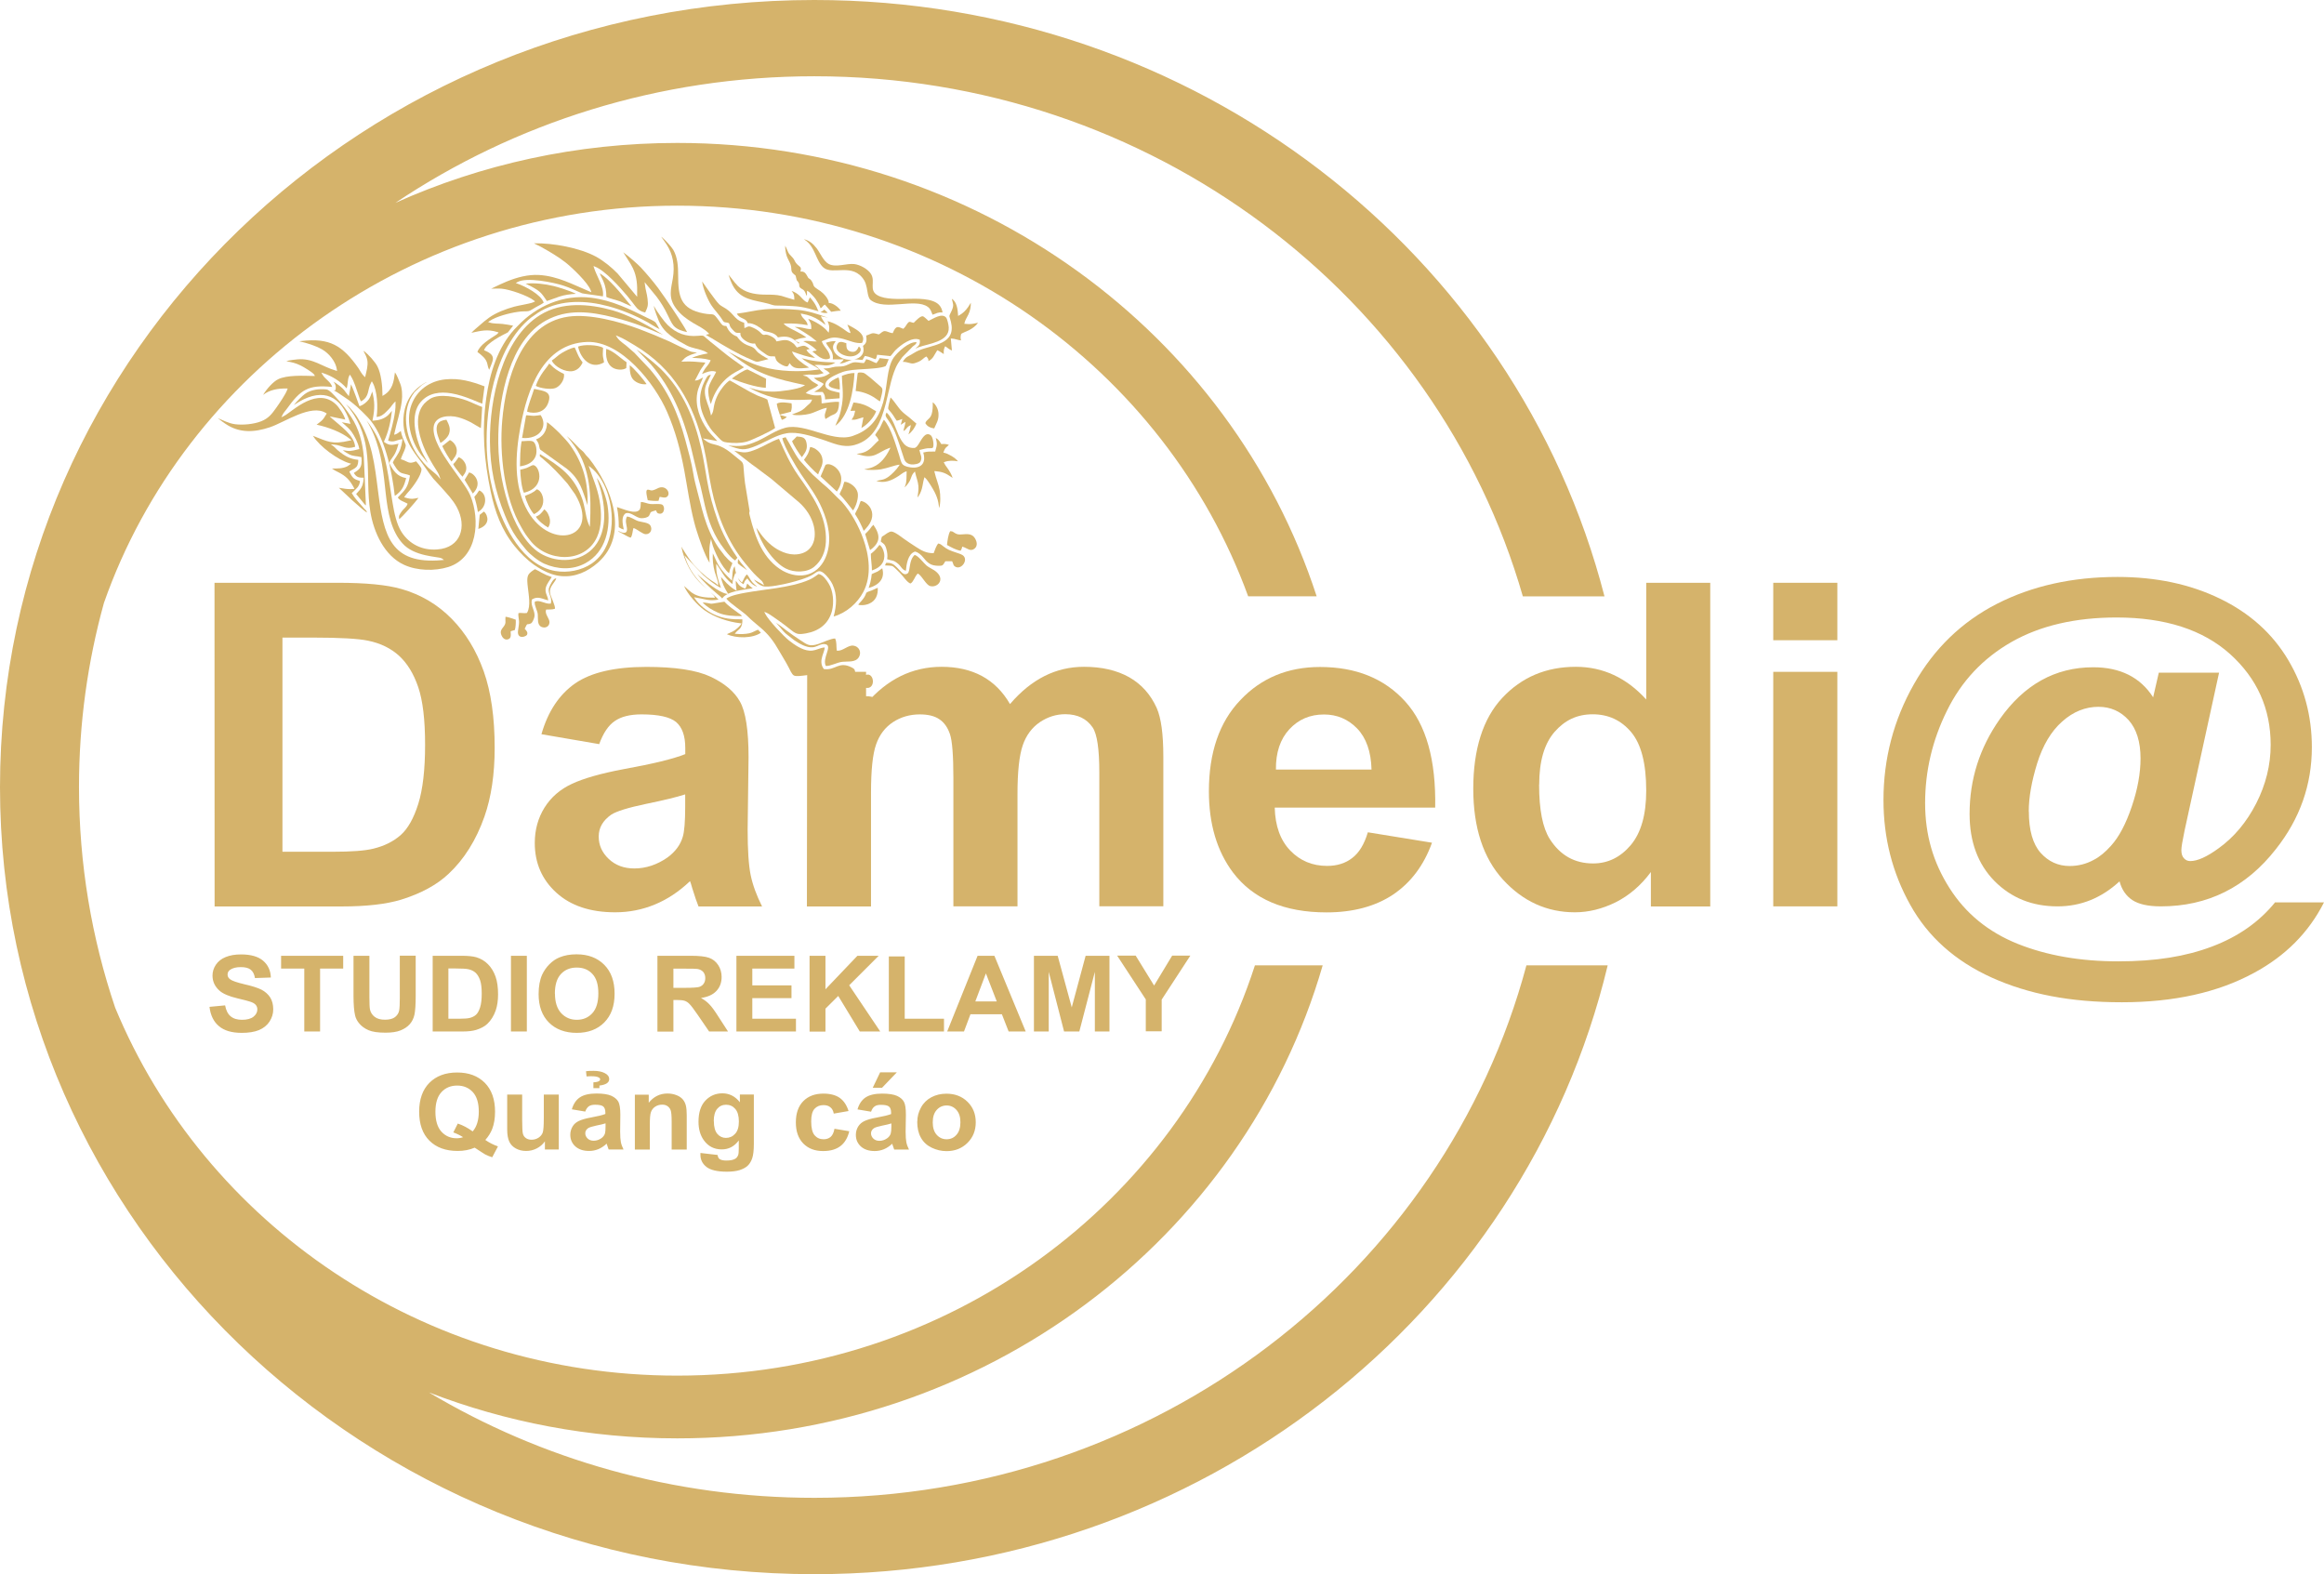 <?xml version="1.0" encoding="UTF-8"?>
<svg xmlns="http://www.w3.org/2000/svg" id="Layer_2" viewBox="0 0 254.49 172.36">
  <g id="Layer_1-2">
    <path d="m91.96,42.65c-.36-.05-1.24-.2-1.21-.53.03-.31.73-.68,1.08-.8.13.38.14.92.13,1.33" style="fill:#d5b36b; fill-rule:evenodd;"></path>
    <path d="m52.38,57.91l.15-1.54.46-.36c.26.21.41.59.38.93-.06.52-.52.82-.98.97" style="fill:#d5b36b; fill-rule:evenodd;"></path>
    <path d="m70.8,42.06c-.5.08-1.11-.13-1.45-.49-.37-.4-.39-1.04-.39-1.58.45.31,1.54,1.59,1.84,2.06" style="fill:#d5b36b; fill-rule:evenodd;"></path>
    <path d="m60.02,57.76c-.41-.22-1.11-.77-1.34-1.19.24-.09.45-.23.62-.43.11-.11.2-.25.3-.37.34.22.57.74.62,1.12.04.31-.02.62-.2.87" style="fill:#d5b36b; fill-rule:evenodd;"></path>
    <path d="m50.65,52.2l-.24-.27c-.09-.13-.19-.25-.29-.38-.15-.2-.39-.49-.49-.73.27-.25.38-.48.59-.76.37.11.69.51.79.86.16.55-.07.88-.37,1.28" style="fill:#d5b36b; fill-rule:evenodd;"></path>
    <path d="m51.94,54.41c.08-.12.19-.22.28-.34.1-.14.15-.26.26-.37.14.05.26.14.36.25.27.3.34.75.25,1.14-.1.43-.38.77-.76.97-.08-.58-.21-1.09-.39-1.66" style="fill:#d5b36b; fill-rule:evenodd;"></path>
    <path d="m95.46,62.86c.2-.11.43-.18.63-.28.2-.11.35-.24.52-.36.34,1.18-.42,1.86-1.49,2.16.05-.21.15-.42.19-.62.07-.3.12-.59.15-.89" style="fill:#d5b36b; fill-rule:evenodd;"></path>
    <path d="m51.77,54.03l-.89-1.49.49-.81c.38.07.72.45.85.8.22.58-.04,1.11-.45,1.51" style="fill:#d5b36b; fill-rule:evenodd;"></path>
    <path d="m85.39,45.4c-.15-.41-.29-.88-.33-1.2.44-.25,1.12-.1,1.62-.04.04.38.04.55-.07.92" style="fill:#d5b36b; fill-rule:evenodd;"></path>
    <path d="m85.61,45.97c-.07-.15-.14-.33-.21-.53l.76.2c-.14.16-.34.28-.55.33" style="fill:#d5b36b; fill-rule:evenodd;"></path>
    <path d="m96.12,64.36c.04.75-.2,1.41-.93,1.73-.25.11-.53.17-.8.17-.08,0-.32,0-.41-.06.05-.09.31-.35.37-.42.16-.18.31-.39.41-.61.03-.07.07-.2.11-.26.06-.1.46-.22.56-.25.22-.08.46-.23.69-.3" style="fill:#d5b36b; fill-rule:evenodd;"></path>
    <path d="m102.15,44.05c.37.28.6.79.62,1.24.04.71-.23,1.05-.47,1.62-.4-.06-.76-.2-.97-.58.07-.2.16-.29.32-.43.19-.17.29-.31.37-.55.12-.38.13-.88.12-1.3" style="fill:#d5b36b; fill-rule:evenodd;"></path>
    <path d="m49.45,50.54c-.27-.29-.87-1.35-1.02-1.7l.84-.66c.41.21.73.64.75,1.1.03.59-.3.84-.57,1.25" style="fill:#d5b36b; fill-rule:evenodd;"></path>
    <path d="m86.73,48.31c.18-.18.35-.33.52-.52.66.05.99.1,1.09.84.09.66-.22.96-.53,1.43-.28-.33-.97-1.42-1.07-1.75" style="fill:#d5b36b; fill-rule:evenodd;"></path>
    <path d="m92.68,37.59v.18c0,.34.09.62.47.72.4.1.61-.02.8-.36.03-.05.05-.1.07-.16.02,0,.03,0,.05-.02.09.07.17.16.18.28.04.3-.29.56-.54.67-.47.21-1.01.13-1.47-.09-.36-.18-.75-.53-.61-.97.18-.58.6-.41,1.05-.26" style="fill:#d5b36b; fill-rule:evenodd;"></path>
    <path d="m95.27,60.22l-.53-1.75c.09-.1.19-.2.3-.3.16-.15.28-.32.4-.5l.2-.21c.78,1.13.8,1.93-.36,2.77" style="fill:#d5b36b; fill-rule:evenodd;"></path>
    <path d="m48.23,48.5c-.11-.35-.27-.67-.36-1.05-.2-.89.08-1.41,1.02-1.49.26.52.49.94.28,1.55-.12.35-.59.81-.95.99" style="fill:#d5b36b; fill-rule:evenodd;"></path>
    <path d="m56.48,67.85c.01.39,0,.75-.1,1.13l-.3.09s-.06.01-.1.03l-.06.03v.06c.02.36.08.76-.37.83-.32.05-.55-.23-.65-.49-.27-.7.43-.82.45-1.41,0-.06-.02-.54,0-.57.07-.07.88.21,1.12.3" style="fill:#d5b36b; fill-rule:evenodd;"></path>
    <path d="m72.11,54.84c-.42.02-.76,0-1.18-.07-.06-.3-.29-1.12-.02-1.15.3-.03.3.19.77,0,.21-.07.38-.2.6-.25.8-.16,1.22.78.7,1.06-.19.1-.46.02-.67-.02h-.08" style="fill:#d5b36b; fill-rule:evenodd;"></path>
    <path d="m95.48,62.45c0-.62-.12-1.2-.12-1.81.18-.14.36-.29.52-.46.16-.16.28-.35.43-.52.36.21.55.89.53,1.26-.02.83-.63,1.3-1.36,1.54" style="fill:#d5b36b; fill-rule:evenodd;"></path>
    <path d="m66.39,38.2c.36.1.75.35,1.04.56.39.28.79.65,1.18.9l-.03.64c-.37.25-1.01.2-1.39.01-.78-.4-.88-1.34-.8-2.12" style="fill:#d5b36b; fill-rule:evenodd;"></path>
    <path d="m58.47,56.29c-.39-.4-.85-1.42-.99-1.98.21-.12.46-.19.68-.3.27-.14.42-.24.63-.44.46.14.68.75.7,1.18.02.71-.38,1.25-1.01,1.54" style="fill:#d5b36b; fill-rule:evenodd;"></path>
    <path d="m89.58,51.94c-.37-.28-1.33-1.28-1.54-1.59.43-.62.48-.65.68-1.41.56.08,1.12.55,1.29,1.09.24.81-.2,1.25-.42,1.91" style="fill:#d5b36b; fill-rule:evenodd;"></path>
    <path d="m69.15,33.54c-.4-.14-.84-.38-1.21-.53-.24-.09-.51-.16-.76-.23-.22-.07-.57-.16-.78-.27,0-.62-.09-1.18-.34-1.75-.11-.26-.29-.55-.38-.84,1.12.69,2.39,2.3,3.18,3.27.09.12.2.23.29.35" style="fill:#d5b36b; fill-rule:evenodd;"></path>
    <path d="m94.58,58.13c-.11-.31-.27-.62-.41-.91-.12-.25-.26-.49-.41-.73-.03-.04-.12-.17-.12-.23s.31-.61.34-.68c.1-.22.17-.53.28-.73.48.06.93.48,1.12.9.34.74.01,1.49-.5,2.05-.11.12-.18.23-.31.32" style="fill:#d5b36b; fill-rule:evenodd;"></path>
    <path d="m93.42,55.9c-.48-.6-.94-1.23-1.48-1.79.06-.21.19-.42.28-.62.11-.23.14-.52.25-.75.62.05,1.32.61,1.45,1.21.12.54-.16,1.46-.51,1.94" style="fill:#d5b36b; fill-rule:evenodd;"></path>
    <path d="m69.07,58.87c-.32-.07-.82-.42-1.12-.56-.03-.02-.21-.09-.22-.1,0,0,0-.03,0-.07.08.04.16.08.24.11.43.18.76.12.68-.44-.07-.5-.21-.77,0-1.25.38,0,.88.39,1.25.5.39.12,1.14.14,1.33.5.23.43,0,.94-.52.93-.32,0-.89-.5-1.24-.64l-.1-.03-.03.09c-.08.29-.09.72-.27.95" style="fill:#d5b36b; fill-rule:evenodd;"></path>
    <path d="m57.12,48.31c.37,0,1.09-.13,1.31.07.31.27.37,1,.28,1.38-.2.85-.98,1.19-1.77,1.3.02-.91.01-1.85.18-2.74" style="fill:#d5b36b; fill-rule:evenodd;"></path>
    <path d="m91.65,53.83l-1.79-1.66c.07-.2.18-.42.26-.61.08-.19.19-.48.27-.64.15-.14.42-.1.59-.04.3.1.57.31.77.55.61.76.41,1.66-.11,2.39" style="fill:#d5b36b; fill-rule:evenodd;"></path>
    <path d="m95.94,45.03c-.21.64-.98,1.5-1.61,1.83l.22-1.17-.14.04c-.55.14-.62.26-1.16.23.04-.06.07-.12.12-.19.15-.22.2-.43.25-.69l.02-.11-.51.02.33-.92c.44.03.96.16,1.36.33.41.17.75.44,1.13.63" style="fill:#d5b36b; fill-rule:evenodd;"></path>
    <path d="m83.89,41.47l-.03.99c-1.02-.04-2.74-.59-3.72-1.01.38-.31,1.43-1,1.72-1" style="fill:#d5b36b; fill-rule:evenodd;"></path>
    <path d="m99.48,47.56c.09-.27.18-.54.23-.84l.03-.18-.16.09c-.33.18-.34.44-.65.56.04-.26.15-.54.19-.8l.03-.2-.17.1c-.1.06-.22.16-.34.22l.17-.64-.16.06c-.17.06-.29.12-.46.13-.14-.17-.25-.39-.37-.57-.12-.18-.25-.34-.39-.5-.05-.06-.14-.15-.16-.21-.06-.13.16-.91.25-1.26.46.45.79,1.08,1.25,1.53.25.25.54.45.81.67l.77.66c-.17.45-.48.9-.88,1.19" style="fill:#d5b36b; fill-rule:evenodd;"></path>
    <path d="m57.73,45.08c-.02-.38.6-1.95.76-2.5.99.23,2.06.22,1.52,1.59-.38.97-1.38,1.19-2.29.91" style="fill:#d5b36b; fill-rule:evenodd;"></path>
    <path d="m57.17,47.95l.44-2.47s.04-.01.1-.01l.67.06c.29.01.54-.06.82-.08.28.42.41.94.21,1.44-.34.88-1.38,1.16-2.24,1.06" style="fill:#d5b36b; fill-rule:evenodd;"></path>
    <path d="m60.92,63.35c-.25.56-.82.92-.68,1.63.07.34.59,1.36.53,1.67-.27.11-.61.07-.89.09h-.07s-.02.06-.02.06c-.15.45.41.93.38,1.36-.03.47-.49.67-.9.47-.47-.24-.34-.91-.38-1.37-.04-.42-.4-.99-.33-1.37.47-.28,1.16.28,1.7.2h.06s.01-.07.01-.07c.16-.73-.45-1.11-.17-1.75.06-.16.46-1.05.74-.92" style="fill:#d5b36b; fill-rule:evenodd;"></path>
    <path d="m57.37,53.95c-.26-.53-.39-1.9-.4-2.52.24-.06.49-.11.72-.2.15-.05.55-.29.66-.3.69-.08,1.54,2.44-.98,3.02" style="fill:#d5b36b; fill-rule:evenodd;"></path>
    <path d="m66.14,39.68c-1.42.83-2.55-.39-2.84-1.73.61-.26,2.19-.2,2.74.13,0,.3-.05.59-.02.89.02.23.11.48.12.71" style="fill:#d5b36b; fill-rule:evenodd;"></path>
    <path d="m92.97,75.53c.61-.04,1.04.04,1.62.13l.03.57h.09c1.11-.05,1.63.4.8,1.31h-1.32c-.93-.79-.8-.22-1.57-.48-.14-.16.09-.75.15-.92.07-.2.15-.41.19-.62" style="fill:#d5b36b; fill-rule:evenodd;"></path>
    <path d="m59.89,32.96c-.62-.91-.72-1.07-1.78-1.63-.11-.06-.37-.17-.55-.28,1.03-.09,2.06.03,3.07.27.43.1,1.84.53,2.43.85-.62.04-1.23.11-1.82.31-.46.15-.9.34-1.36.48" style="fill:#d5b36b; fill-rule:evenodd;"></path>
    <path d="m105.18,60.3c-.54-.1-1-.37-1.48-.63.05-.44.13-1.14.35-1.51.14,0,.25.02.37.11.34.24.51.28.94.24.49-.04,1.03-.1,1.35.35.25.35.4.88.02,1.2-.47.38-.8-.04-1.27-.18l-.09-.03-.02.09c-.04.18-.09.23-.16.36" style="fill:#d5b36b; fill-rule:evenodd;"></path>
    <path d="m93.57,40.86c-.11,1.83-.52,4.59-2.09,5.76.02-.06.05-.12.07-.19.11-.27.23-.52.33-.78.15-.43.25-.88.32-1.33.1-.62.11-1.17.07-1.8-.03-.46-.07-.91-.08-1.37.43-.16.91-.32,1.38-.3" style="fill:#d5b36b; fill-rule:evenodd;"></path>
    <path d="m96.37,43.95l-.2-.12c-.1-.07-.2-.15-.31-.22-.63-.44-1.39-.72-2.16-.8.03-.31.07-.62.1-.93.03-.23.05-.45.08-.68.01-.09.02-.26.05-.34.06-.14.6-.07.72,0,.22.14.43.33.64.48l1.21,1.05s.07.08.09.12c.08.17.02.44-.02.62-.07.27-.14.53-.2.8" style="fill:#d5b36b; fill-rule:evenodd;"></path>
    <path d="m61.76,40.95c.09.62-.41,1.35-.97,1.55-.5.17-1.63.02-2.12-.25.2-.56.47-1.06.81-1.54.2-.28.48-.6.66-.9.14.09.31.29.45.41.34.3.77.53,1.17.73" style="fill:#d5b36b; fill-rule:evenodd;"></path>
    <path d="m62.93,38.04c.22.44.35.88.63,1.31.07.11.17.22.24.34-.22.48-.57.86-1.12.95-.77.12-1.91-.45-2.26-1.16.38-.25.69-.59,1.1-.83.38-.23.96-.53,1.42-.61" style="fill:#d5b36b; fill-rule:evenodd;"></path>
    <path d="m68.31,57.98c-.2-.05-.37-.13-.55-.25,0-.78-.05-1.45-.2-2.21.66.19,2.01.85,2.47.3.16-.22.11-.59.15-.86.34,0,.7.19,1.06.23.31.03,1.04-.07,1.28.07.34.21.25,1.08-.33.98-.21-.03-.24-.1-.32-.28l-.03-.08-.08.02c-.11.04-.44.11-.51.2-.03.04-.04.09-.06.13-.03.08-.07.16-.11.23-.13.21-.56.28-.79.28-.63.02-1.15-.72-1.76-.54h-.02s-.02.02-.02.02c-.5.38-.29,1.18-.19,1.74" style="fill:#d5b36b; fill-rule:evenodd;"></path>
    <path d="m97.09,45.17c.11.11.22.23.31.36.16.21.28.44.4.67.38.77.73,2.14,1.44,2.62.25.17.54.24.85.23.24,0,.38-.25.5-.42.27-.38.69-1.43,1.32-.98.25.17.38,1.03.27,1.31-.02.04-.03.07-.07.09-.08.04-.4.02-.51.03-.29.03-.55.11-.83.17l-.09.02.02.09c.09.45.33.72.09,1.19-.13.26-.73.33-.99.3-.37-.04-.67-.23-.79-.59-.17-.52-.34-1.04-.51-1.56-.2-.59-.41-1.23-.69-1.79-.17-.35-.36-.65-.58-.96-.09-.12-.24-.33-.25-.47,0-.11.05-.22.11-.31" style="fill:#d5b36b; fill-rule:evenodd;"></path>
    <path d="m79.33,65.88c.38.44,1.15.97,1.48,1.21.1.07.2.14.3.21l.15.16c-.88,0-1.85-.03-2.64-.38-.61-.27-1.23-.63-1.68-1.12.2.02.41.04.61.08.09.01.19.05.28.06.1.01.24-.01.34-.03.35-.06.7-.12,1.04-.17" style="fill:#d5b36b; fill-rule:evenodd;"></path>
    <path d="m79.69,65.04c-.25.12-.44.26-.56.43l-.03.03v.04c-.07-.09-.17-.17-.25-.25-.16-.13-.31-.27-.47-.4-.55-.47-1.49-1.3-2.03-2.05.08.09.17.17.26.25.64.58,2.09,1.75,2.92,1.92" style="fill:#d5b36b; fill-rule:evenodd;"></path>
    <path d="m78.94,63.16l.63.69c.3.28.57.53.93.74l.16.09-.02-.18c-.03-.39-.09-.55-.06-.9.01,0,.02.02.03.03.1.12.18.26.28.38.18.2.4.32.65.42l.07.02.04-.07c.1-.16.1-.34.18-.49.21.23.37.37.6.53-.73.1-1.93.24-2.7.59l-.1-.16c-.35-.56-.58-1.08-.69-1.71" style="fill:#d5b36b; fill-rule:evenodd;"></path>
    <path d="m99.73,63.9c-.37-.07-.91-.92-1.19-1.18-.16-.14-.64-.67-.83-.74-.14-.05-.55-.06-.79-.07.02-.12.06-.18.14-.29.23,0,.44.02.65.11.32.15.7.61.95.87.2.21.43.38.72.19.35-.26.1-1.41.78-2.03.41.1.98.89,1.31,1.17.25.2.57.34.83.51.43.28.88.79.58,1.32-.2.35-.63.51-1.02.41-.44-.12-.86-1.04-1.28-1.33l-.07-.04-.06.05c-.29.3-.41.86-.75,1.04" style="fill:#d5b36b; fill-rule:evenodd;"></path>
    <path d="m92.07,34.02c-.37,0-.67.07-1.05.12l-.69-.79-.07.04c-.21.14-.2.27-.4.36-.14-.36-.3-.64-.52-.97-.12-.17-.23-.3-.38-.45l-.3-.31h0c-.06-.06-.07-.06-.15-.11l-.14-.08v.16c-.01.18.02.28-.04.4-.1-.18-.12-.38-.26-.55-.16-.22-.46-.23-.53-.48-.06-.21.04-.2-.12-.46-.1-.18-.15-.1-.2-.32-.17-.68-.02-.26-.42-.69-.21-.23-.11-.46-.18-.75-.03-.14-.08-.27-.14-.4-.12-.25-.25-.47-.34-.74-.11-.35-.16-.73-.16-1.1.1.17.18.36.24.52.18.44.27.44.55.76.11.13.15.17.23.33.09.2.21.37.38.51.08.07.21.16.27.24.07.1.06.24.03.35l-.03.12h.12c.39,0,.52.31.68.59.04.08.04.08.1.14.04.03.07.06.11.08.13.07.19.18.27.31.12.2.09.23.16.4.07.18.27.3.43.41.23.14.43.28.63.47.24.24.57.62.6.97v.08s.09,0,.09,0c.39.02.97.44,1.21.81" style="fill:#d5b36b; fill-rule:evenodd;"></path>
    <path d="m97.01,40.07c-.43.25-1.96.32-2.48.35-.67.04-1.64.09-2.26.31-.48.17-1.53.62-1.78,1.05-.1.17-.16.37-.07.56.19.44,1.06.53,1.52.66v.61s-1.59.12-1.59.12c0-.31-.03-.51-.24-.78l-.03-.03h-.93c.14-.11.32-.19.44-.27.21-.14.4-.32.55-.53l.06-.08-.08-.06c-.2-.14-.43-.21-.64-.34-.13-.08-.24-.17-.36-.27.61-.04,1.09-.05,1.65-.44l.1-.07-.29-.25h0c-.07-.05-.14-.08-.21-.12-.07-.05-.13-.1-.19-.15.36,0,.59-.01,1-.13.39-.11.81-.04,1.21-.12.36-.08.63-.28.96-.38.45-.12.78.04,1.21.04h.05l.03-.04c.09-.14.16-.24.21-.38.26.05.43.12.67.24.13.07.26.12.4.17l.06.02.04-.06c.13-.19.23-.28.3-.49l1,.12c-.09.22-.25.64-.32.72" style="fill:#d5b36b; fill-rule:evenodd;"></path>
    <path d="m90.44,72.93c-.45-.83.73-2.16,0-2.38-.13-.04-.26-.04-.39-.02-.37.07-.63.3-1.05.34-.7.07-1.49-.41-2.04-.78l-.86-.67c-.24-.2-.52-.54-.73-.79-.1-.12-.25-.28-.38-.44.39.26.77.56,1.13.84.5.38,1.01.73,1.53,1.07.77.51,1.01.72,1.96.41.42-.14,1.4-.61,1.84-.6.19.39.12.82.17,1.25v.07s.08.01.08.01c.57.07,1.16-.62,1.74-.55.63.07.95.74.6,1.28-.38.59-1.17.42-1.78.49-.6.06-1.27.48-1.84.46" style="fill:#d5b36b; fill-rule:evenodd;"></path>
    <path d="m89.64,34.09c-.09-.03-.17-.06-.26-.08-.55-.16-1.13-.32-1.7-.41-.58-.09-1.2-.1-1.78-.13-.33-.02-.67,0-1-.02-.27-.02-.51-.13-.77-.2-1.56-.41-3.03-.39-3.89-2-.16-.3-.34-.77-.46-1.16.05.05.09.1.14.16.41.48.67.95,1.2,1.32.79.57,1.82.69,2.77.69.54,0,1.16,0,1.69.14.43.12.84.28,1.28.39l.12.03v-.12c0-.28-.03-.5-.21-.73-.04-.04-.07-.08-.09-.12.34.12.63.29.9.55.21.2.41.48.66.63.04.02.07.04.11.05l.09.04.04-.09c.06-.15.12-.33.22-.47.07.09.15.18.23.28.21.26.38.53.52.84.06.12.11.3.19.41" style="fill:#d5b36b; fill-rule:evenodd;"></path>
    <path d="m90.27,33.9l.37.34c-.27.08-.54.01-.8-.08.22-.07.28-.14.43-.27" style="fill:#d5b36b; fill-rule:evenodd;"></path>
    <path d="m60.41,63.2c-.21.34-.51.71-.62,1.06-.19.64.2.95.24,1.48-.61-.15-1.14-.51-1.76-.11l-.04.02v.04c-.14.71.43,1.23.28,1.89-.04.17-.2.59-.36.67-.44.23-.36-.16-.67.55l-.02.05.03.04s.02.02.04.03c.04.05.13.17.16.21.07.12.08.25.02.38-.09.11-.25.18-.38.21-.44.09-.65-.17-.61-.6.03-.35.12-.67.12-1.03,0-.26-.12-.71-.07-.95.25-.08.6.04.89-.02h.04s.02-.04.02-.04c.43-.71.16-2,.08-2.79-.04-.37-.13-.99.05-1.33.14-.27.48-.48.73-.64.25.1.49.25.72.38.36.2.71.35,1.11.48" style="fill:#d5b36b; fill-rule:evenodd;"></path>
    <path d="m40.07,55.34s-.1-.08-.14-.12l-.93-1.13c.12-.15.26-.28.38-.43.32-.38.4-.78.44-1.26v-.1s-.1,0-.1,0c-.49.02-.75-.12-.97-.52.18-.12.39-.24.55-.4.33-.34.32-.83.28-1.26v-.06s-.07-.02-.07-.02c-.48-.13-.79-.05-1.28-.3-.17-.09-.48-.27-.69-.45.75.12.79.14,1.72-.1l.09-.02-.02-.09c-.12-.59-.49-1.32-.83-1.8-.12-.17-.28-.33-.43-.48-.17-.16-.36-.32-.54-.48-.03-.02-.07-.06-.11-.09l.96.18-.05-.15c-.95-2.88-2.9-3.83-5.58-2.27-.19.11-.38.25-.57.36.31-.41.93-1.01,1.2-1.21.66-.49,1.56-.58,2.36-.5.34.03.91.71,1.14.96.55.58,1.14,1.39,1.58,2.06.87,1.34,1.23,2.77,1.38,4.35" style="fill:#d5b36b; fill-rule:evenodd;"></path>
    <path d="m107.1,35.34c-.25.36-.62.62-1,.82-.12.06-.8.33-.85.41v.02s-.01.02-.01.02c-.07.3-.06.41,0,.66-.37-.03-.65-.18-1.01-.2h-.11s.12,1.31.12,1.31c-.26-.11-.4-.23-.65-.41l-.08-.06-.05.09c-.12.22-.13.51-.11.77-.22-.12-.4-.29-.64-.39l-.07-.03-.04.06c-.36.55-.38.83-.93,1.13,0-.19-.01-.28-.19-.46l-.05-.05-.06.04c-.12.07-.22.15-.33.25-.26.23-.5.32-.83.43-.18.06-.32.07-.51.02-.34-.08-.52-.16-.84-.15.16-.28.33-.49.66-.65.37-.18.69-.43,1.07-.59,1.58-.67,4.15-.64,3.54-3.16-.19-.78-.27-.44.07-1.17.31-.67.14-.8.03-1.33.55.32.64,1.16.68,1.72v.15s.14-.07.14-.07c.39-.22.69-.51.95-.88.09-.13.2-.33.31-.49.01.45-.07.87-.27,1.29-.12.26-.38.65-.42.93l-.02.09h.1c.61.08.89-.02,1.4-.12" style="fill:#d5b36b; fill-rule:evenodd;"></path>
    <path d="m90.59,35.16c.22.05.43.12.64.21.39.17.75.39,1.1.63.13.09.5.38.63.42l.18.05-.05-.17c-.09-.27-.2-.51-.3-.76.38.17.96.51,1.19.69.45.36.72.78.42,1.32-.67.1-1.41-.27-2.06-.44-1.05-.27-1.32-.17-2.27.22l-.08.04.03.08c.2.57.95,1.1.86,1.78-.37.2-.75.09-1.1-.11-.3-.18-.53-.44-.82-.62.02-.01.06-.03.08-.04.07-.04.16-.04.24-.05l.16-.04-.11-.11s-.04-.04-.06-.05c0-.01-.02-.02-.03-.04l-.27-.22c-.13-.09-.26-.18-.4-.27-.19-.12-.41-.21-.61-.32.43-.08.77,0,1.22.03h.27s-.2-.16-.2-.16c-.37-.32-.78-.58-1.18-.84-.21-.13-.41-.26-.62-.38-.12-.07-.29-.15-.43-.22.28,0,.56.04.83.09.27.06.63.16.9.15h.09s0-.09,0-.09c.02-.53-.15-.69-.34-1.03.72.25,1.68.82,2.11,1.36l.13.16.04-.2c.08-.43,0-.71-.16-1.06" style="fill:#d5b36b; fill-rule:evenodd;"></path>
    <path d="m77.84,64.88c.09.09.19.17.29.25.17.15.39.34.55.52-1.07.19-1.41-.05-2.47-.22l-.21-.04.12.18c.44.67,1.33,1.36,2.06,1.7,1.02.48,2,.56,3.11.54.02.35-.02.7-.24.98-.14.18-.37.31-.49.48l-.1.13h.16c.44.05,1,.03,1.43-.06.37-.08.63-.28.96-.39.11.11.2.22.31.33-.91.64-2.71.63-3.72.16.01,0,.02-.01.03-.02.02,0,.03-.02.05-.02.47-.22.66-.26,1.07-.62.06-.05.12-.1.18-.17l.16-.18h0s.02-.03.04-.05l.07-.12-.14-.02c-1.34-.15-2.83-.66-3.94-1.44-.72-.51-1.82-1.72-2.22-2.65.3.27.59.55.9.77.69.47,1.54.52,2.35.52h.14l-.06-.13c-.03-.08-.2-.25-.4-.43" style="fill:#d5b36b; fill-rule:evenodd;"></path>
    <path d="m80.84,63.31c.09.15.2.28.32.39l.09.07.06-.1c.16-.3.23-.53.46-.77.02.01.04.03.06.04.08.07.15.19.2.28.09.16.18.31.3.46.01.02.03.04.05.07.13.15.28.27.43.39.03.03.07.06.11.09-.44-.11-.74-.42-1.02-.81l-.06-.09-.08.07c-.28.26-.23.37-.35.57-.23-.15-.47-.33-.55-.6,0-.02-.01-.04-.02-.05" style="fill:#d5b36b; fill-rule:evenodd;"></path>
    <path d="m78.05,60.57c.06.12.12.24.17.36.16.38.31.71.53,1.06.34.54.8,1.02,1.26,1.45l.14.13.02-.19c.05-.46,0-1,.28-1.38.03.28.09.59.19.87,0,0,0,0-.01-.02l-.1-.13-.06.16c-.17.44-.24.64-.26,1.07-.31-.21-.66-.59-.86-.85-.27-.36-.48-.77-.75-1.14l-.17-.24v.29c0,.82.23,1.59.52,2.36-.65-.3-1.46-.98-1.95-1.41l-2.05-2.15.14.4c.4,1.17,1.13,2.13,2,2.98.11.11.23.21.34.32-.18-.16-.34-.3-.42-.37-1.25-1.11-2.07-2.65-2.4-4.28.06.1.12.2.16.26.21.33.41.65.63.97.23.33.49.69.78.97.18.18.35.37.54.54.42.39.7.63,1.18.96.15.11.47.28.58.39l.16.16v-.22c0-.14-.08-.36-.12-.5-.09-.25-.17-.51-.25-.77-.18-.68-.26-1.35-.21-2.05" style="fill:#d5b36b; fill-rule:evenodd;"></path>
    <path d="m103.21,34.21c-.52-.03-.63.09-1.09.25-.15-.33-.19-.62-.52-.86-1.38-1-4.68.46-6.25-.74-.31-.23-.36-1.02-.44-1.38-.06-.27-.14-.55-.28-.79-1.21-1.98-3.45-.53-4.45-1.39-.43-.37-.67-.98-.9-1.49-.28-.62-.59-1.19-1.18-1.57-.02-.02-.05-.03-.07-.05.59.15.99.47,1.4,1,.39.51.75,1.42,1.33,1.72.79.4,1.91-.08,2.77,0,.64.07,1.52.55,1.85,1.09.52.83-.28,1.77.73,2.34.83.47,2.35.39,3.29.38.96-.02,2.69-.09,3.42.65.22.23.34.51.39.82" style="fill:#d5b36b; fill-rule:evenodd;"></path>
    <path d="m40.75,42.83c.3,1.13.3,1.91.06,3.11l-.03.12h.12c.59-.04,1.14-.19,1.59-.59.1-.09.28-.32.43-.48-.15,1.21-.34,2.15-.85,3.31l-.03.07.06.05c.61.43.92.29,1.54.16-.09.36-.22.74-.38,1.07-.16.33-.52.69-.62,1v.04s0,.04,0,.04c.46.87.84,1.43,1.84,1.62-.23.8-.36,1.25-1.05,1.81l-.2.13c-.29-2.65-1.11-6.69-2.96-8.6-.84-.87-1.49-1.5-2.51-2.18-.38-.25-.79-.55-1.21-.77l.2-.03v-.07c.07-.44-.06-.62-.25-.86.41.23.97.66,1.17.91.07.09.13.18.2.27l.33.42.24-1.3c.26.54.77,1.97.89,2.31l.03.08.09-.02c.33-.11.74-.45.94-.73.19-.28.26-.58.38-.87" style="fill:#d5b36b; fill-rule:evenodd;"></path>
    <path d="m64.34,55.32c-.54-1.55-.77-2.78-2.25-3.98l-2.93-2.11s-.04-.08-.06-.12c-.09-.32-.05-.47-.26-.79l-.14-.21c.34-.11.68-.38.87-.66.26-.4.33-.78.33-1.23.79.56,2.06,1.85,2.56,2.56,1.44,2.04,1.96,4.11,1.88,6.55" style="fill:#d5b36b; fill-rule:evenodd;"></path>
    <path d="m53.06,42.3l-.25,1.9c-.12-.04-.27-.1-.37-.14-.27-.11-.53-.22-.8-.33-.71-.28-1.44-.53-2.2-.66-1.23-.21-2.48-.06-3.35.92-1.23,1.38-.59,3.88.07,5.39.19.43.48.87.67,1.3-.16-.14-.22-.31-.41-.51-1.32-1.47-2.07-3.97-1.36-5.86.6-1.6,2-2.59,3.69-2.77,1.57-.16,2.86.22,4.3.76" style="fill:#d5b36b; fill-rule:evenodd;"></path>
    <path d="m102.73,59.51c.1.01.19.04.28.09.11.07.22.17.33.25.18.14.36.25.56.35.22.11.48.19.71.27.21.07.6.19.78.3.72.46-.07,1.61-.72,1.31-.3-.14-.25-.3-.38-.57l-.03-.06h-.74s-.03.05-.03.05c-.25.4-.23.46-.75.45-.34-.01-.71-.06-.99-.26-.32-.23-.41-.36-.65-.65-.22-.27-.52-.55-.87-.64h-.03s-.02,0-.02,0c-.75.25-.92,1.37-.98,2.09-.4-.08-.53-.48-.83-.74-.57-.48-.65-.32-1.22-.52.06-.39.01-.79-.1-1.16-.07-.23-.15-.44-.35-.58-.09-.07-.17-.12-.25-.2.02-.13.04-.26.08-.38,0-.02.03-.14.05-.15.01-.02.17-.1.19-.12.19-.13.57-.42.81-.44.34-.02,1.09.57,1.35.76.46.32.92.64,1.4.94.6.39,1.09.66,1.84.67h.07s.02-.06.02-.06c.11-.29.27-.75.47-1" style="fill:#d5b36b; fill-rule:evenodd;"></path>
    <path d="m92.17,35.48s.01,0,.02.01c.16.09.22.11.25.15-.09-.05-.18-.1-.27-.16" style="fill:#d5b36b; fill-rule:evenodd;"></path>
    <path d="m88.44,35.6c-.86-.15-1.52-.2-2.42-.18h-.21s.15.16.15.16c.16.18,1.07.62,1.32.75.23.12.75.4,1.02.62-.39.04-.68.09-1.1.23l-.16.05.13.11c.12.1.26.16.4.22h0c-.08.03-.1.03-.16.04-.69-.71-1.23-.86-2.22-.66-.37-.53-.95-.56-1.54-.7-.12-.11-.2-.2-.35-.3-.15-.1-.26-.18-.41-.27-.34-.18-.65-.3-1.02-.29-.16-.6-.89-.43-1.18-1.04,1.02-.11,2.02-.38,3.04-.47,1.22-.11,2.43-.04,3.65.06.95.08,2.19.44,3.3.87-.2-.06-.41-.11-.61-.14l-.18-.04.07.16c.18.37.33.45.43.8-.05-.04-.11-.08-.15-.12-.16-.13-.33-.26-.51-.38-.57-.38-1.2-.6-1.88-.72l-.17-.03.06.16c.19.47.58.51.71,1.11" style="fill:#d5b36b; fill-rule:evenodd;"></path>
    <path d="m100.37,37.46c-.02.23-.25.34-.42.48h0s-1.14,1.16-1.14,1.16h0c-.16.23-.32.44-.47.68-.36.59-.58,1.33-.76,1.99-.21.8-.38,1.61-.58,2.41-.51,1.95-1.27,3.96-3.41,4.54-1.33.36-2.37-.22-3.59-.61-1.12-.36-2.68-.88-3.86-.67-1.16.2-2.2.9-3.28,1.35-1.46.61-1.69.45-3.12,0h0c1.31.09,1.89.1,3.29-.54,1-.46,1.88-1.12,2.96-1.41,1.1-.3,2.52.17,3.58.49,1.15.34,2.61.81,3.79.41,1.55-.52,2.57-1.49,3.13-3.02.08-.22.15-.44.22-.66.25-.91.34-1.84.48-2.77.11-.7.27-1.57.69-2.16.43-.59,1.67-1.75,2.49-1.66" style="fill:#d5b36b; fill-rule:evenodd;"></path>
    <path d="m71.59,33.49c.41.72,1.13,1.71,1.51,2.08.95.93,2.01,1.32,3.34,1.2.13-.01.44-.05.57,0,.08.03.17.12.24.18.18.16.36.32.55.47.83.64,1.6,1.33,2.46,1.94l1.21.86c-.3.2-.65.37-.97.55-.49.28-.91.6-1.3,1.02-.63.67-1.12,1.55-1.35,2.45-.22-.47-.35-1.36-.27-1.74.14-.66.53-1.11.8-1.7l.04-.09-.1-.03c-.45-.15-1,.08-1.45.27.1-.21.24-.44.36-.61.19-.27.42-.49.55-.8l.04-.1-.1-.03c-.62-.18-1.3-.2-1.95-.23.43-.21,1.21-.39,1.54-.45l.22-.04-.18-.12c-.28-.2-.88-.33-1.21-.42-.3-.08-.66-.17-.93-.32-1.25-.68-2.49-1.32-3.07-2.7-.16-.38-.42-1.07-.55-1.62" style="fill:#d5b36b; fill-rule:evenodd;"></path>
    <path d="m72.44,25.93c.46.39,1.13,1.15,1.29,1.43.48.84.53,1.84.53,2.8,0,2.32.27,3.68,2.8,4.16,1.23.23.93-.21,1.72.86.25.33.31.53.75.51.23.5.5.86,1.03,1.1.04.02.1.04.15.06.03.06.08.12.11.16.26.35.58.59.98.77.18.08.53.17.68.28.14.1.23.17.32.31.25.36.98.74,1.35.95h0c-.29.09-.59.13-.88.22-.49.15-.56.02-1-.16-1.52-.64-2.91-1.47-4.31-2.33-.19-.11-.46-.25-.66-.39l.37-.1-.11-.11c-.41-.43-1.15-.79-1.66-1.09-.73-.44-1.39-.92-1.89-1.62-.38-.52-.57-1.03-.56-1.67,0-.53.15-1.07.23-1.59.11-.69.13-1.32,0-2.01-.12-.63-.34-1.16-.68-1.7-.18-.28-.39-.54-.57-.82" style="fill:#d5b36b; fill-rule:evenodd;"></path>
    <path d="m81.49,35.33l.03.6.13-.06c.38-.19.43-.16.83.02.29.13.59.31.81.54.09.11.23.25.38.24.07,0,.12-.03.2-.03.12,0,.26.05.38.09.26.11.62.29.74.57l.03.07h.07c.75-.13,1.1-.31,1.79.24.16.12.22.27.36.4l.03.04.05-.02c.24-.06.56-.22.8-.16.14.03.39.2.55.34l-.36.09.06.1c.18.31.61.52.89.79-.81-.09-1.55-.37-2.33-.64l-.2-.07.08.2c.23.51,1.2,1.22,1.69,1.5l.09.07c-.51.06-1.22.15-1.61-.02-.18-.08-.32-.2-.43-.36l-.08-.11-.07.11c-.05.08-.07.18-.16.23-.18.08-.56-.12-.71-.21-.37-.21-.54-.38-.65-.8l-.02-.07h-.07c-.66.02-.69-.07-1.21-.43-.36-.25-.7-.49-.87-.91l-.03-.07h-.07c-.48.1-1.56-.5-1.53-1.06v-.1s-.09,0-.09,0c-.47,0-.46-.04-.76-.35-.12-.12-.25-.28-.31-.44-.02-.07-.03-.18-.07-.23-.05-.08-.16-.1-.25-.11-.09-.01-.25-.03-.33-.08-.06-.05-.12-.14-.16-.21-.11-.18-.23-.34-.35-.5-.29-.38-.6-.71-.87-1.12-.38-.59-.91-1.78-1-2.59.07.1.13.19.2.28.21.29.42.59.63.89.2.27.4.54.6.81.13.16.29.38.44.52.23.21.49.31.74.48.48.32.65.57,1.02.96.29.3.59.46.97.58" style="fill:#d5b36b; fill-rule:evenodd;"></path>
    <path d="m80.82,61.2c.1.14.2.28.31.41l.69.83-.7-.49c-.46-.36-.31-.23-.3-.73" style="fill:#d5b36b; fill-rule:evenodd;"></path>
    <path d="m80.49,61.36c-.6-.34-1.58-1.74-1.9-2.29-.97-1.65-1.29-3.17-1.69-5-.12-.56-.25-1.11-.41-1.65l-.85-3.55c-.89-3.36-2.04-6.25-4.32-8.92-.33-.38-.71-.76-1.06-1.12-.18-.17-.37-.37-.56-.56.91.59,2.23,1.7,2.68,2.15,2.42,2.4,3.67,5.42,4.41,8.71.27,1.18.44,2.35.65,3.53.26,1.5.63,2.84,1.14,4.28.51,1.43,1.2,2.72,2.06,3.97.04.05.07.11.11.16l-.07.08c-.08.09-.12.14-.17.21" style="fill:#d5b36b; fill-rule:evenodd;"></path>
    <path d="m87.75,39.21c.55.15,1.11.27,1.68.34.68.09,1.36.11,2.04.14l-.02.02c-.06.04-.12.08-.19.11-.32.16-.62.21-.97.19-.28-.02-.56-.08-.84-.06l-.27.03.23.14c.22.15.41.43.64.61l.15.12h0c-.43.14-.82.23-1.29.18-.21-.03-.38-.03-.6,0l-.41.07.4.11c.12.03.48.41.62.52.21.16.47.27.69.43-.38.39-.88.44-1.26.78l-.12.1.15.05c.63.23.89.22,1.52.19.06.26.07.48.07.77v.11h.11c.55-.07,1.25-.2,1.8-.16,0,.36-.03.86-.25,1.14-.15.19-.36.25-.56.34-.05.02-.09.04-.14.07-.18.11-.35.23-.54.33-.16-.48-.03-.58.11-1.08l.04-.15-.15.03c-.6.14-1.16.49-1.78.64-.43.11-1.36.21-1.88.07.35-.17.75-.26,1.11-.49.21-.14.33-.26.51-.44.23-.23.4-.28.52-.58l.06-.13h-.14c-1.42.05-2.79.11-4.18-.25-.73-.18-1.82-.62-2.6-1.06.24.06.48.14.73.21.67.18,1.27.23,1.96.23s2.66-.24,3.25-.59l.21-.12-.23-.05c-2.77-.6-4.76-1.06-7.08-2.8-.38-.28-.77-.56-1.15-.85.09.05.18.1.25.14,1.16.62,2.2,1.17,3.48,1.54,1.87.54,4.16.61,6.08.33l.22-.03-.18-.13c-.14-.1-.32-.2-.47-.28-.22-.12-.44-.23-.66-.37-.2-.12-.46-.29-.65-.48" style="fill:#d5b36b; fill-rule:evenodd;"></path>
    <path d="m93.35,39.38c-.09.02-.19.04-.3.09-.54.21-.62.3-1.11.34.11-.1.24-.19.34-.31l.12-.15h-1.21c.05-.31,0-.59-.13-.86-.17-.34-.46-.63-.62-.96.46-.13.59-.18,1.08-.18-.07.11-.18.25-.22.34-.15.3-.08.59.09.87.24.38.7.65,1.12.76.25.07.53.09.82.07" style="fill:#d5b36b; fill-rule:evenodd;"></path>
    <path d="m100.28,38.13s.04-.03.05-.04c.3-.24.45-.43.39-.84v-.05s-.06-.02-.06-.02c-.82-.31-2,.58-2.56,1.12-.22.21-.39.5-.59.69l-1.46-.15-.02.09c-.02.15-.07.27-.14.4-.15-.03-.31-.1-.44-.15-.23-.09-.45-.16-.69-.2h-.06s-.25.43-.25.43c-.36-.01-.61-.08-.91-.06.34-.06.65-.21.85-.49.21-.3.21-.65.11-.99.44-.32.41-.62.35-1.13.67-.21.55-.38,1.35-.13h.04s.03-.01.03-.01c.2-.12.38-.35.62-.35.21,0,.54.19.8.22h.07s.03-.06.03-.06c.09-.22.25-.6.54-.6.17,0,.37.12.53.17l.05.02.04-.03c.22-.2.27-.37.44-.58.22-.27.29-.11.61-.05h.05s.04-.03.04-.03c.16-.16.69-.73.96-.68.15.03.45.35.58.46l.04.04.05-.02c.47-.2,1.43-.89,1.89-.33.14.18.27.84.28,1.07.09,1.59-2.22,1.77-3.3,2.17-.11.04-.21.09-.3.14" style="fill:#d5b36b; fill-rule:evenodd;"></path>
    <path d="m101.14,49.54c.44-.12.72-.1,1.2-.1h.07l.02-.07c.21-.71.19-.82.04-1.42.27.14.41.34.57.62l.03.05h.05c.32-.02.52-.01.79.09-.24.27-.38.22-.57.75l-.04.1.11.02c.38.08,1.21.53,1.49.93-.47-.09-1.02-.1-1.46.07l-.09.03.04.09c.07.16.19.33.3.47.14.19.27.39.39.61.09.17.18.35.24.55-.07-.04-.13-.09-.19-.13-.58-.4-.98-.55-1.7-.61h-.12s.03.11.03.11c.15.68.44,1.31.56,2,.08.44.12,1.4-.06,1.93-.03-.2-.05-.42-.09-.62-.08-.4-.22-.76-.4-1.12-.18-.36-.73-1.28-1.01-1.54l-.11-.1-.04.15c-.11.35-.14.74-.24,1.1-.1.36-.25.7-.48.98.05-.43.14-.82.1-1.28-.05-.52-.23-.91-.34-1.41l-.04-.17-.12.13c-.09.1-.16.2-.21.32-.09.2-.13.39-.24.59-.14.26-.34.5-.56.71.03-.09.06-.18.1-.29.13-.3.11-1.03.12-1.35v-.13l-.12.04c-.21.06-.55.34-.75.47-.78.51-1.56.84-2.45.55.49-.13.81-.08,1.35-.47.33-.24.88-.79,1.1-1.14l.11-.17-.2.02c-.15.02-.35.09-.5.13-.25.07-.51.15-.76.22-.2.05-.4.1-.6.14-.4.07-1.29.11-1.83,0,.07-.01.14-.02.2-.04.27-.05.53-.11.78-.22.85-.36,1.4-1.11,1.8-1.91l.1-.21-.22.08c-.52.19-.9.48-1.38.69-.61.27-1.2.18-1.83,0-.07-.02-.17-.05-.23-.07l-.03-.02c.61-.05,1.11-.22,1.59-.67.27-.25.49-.52.77-.76l.05-.04-.03-.06c-.12-.28-.19-.32-.37-.52.09-.22.42-.61.54-.83.12-.23.27-.62.42-.85.79.87,1.3,2.75,1.66,3.84.11.31.18.82.4,1.05.23.24.81.34,1.13.35,1.09.02,1.41-.7,1.12-1.66" style="fill:#d5b36b; fill-rule:evenodd;"></path>
    <path d="m79.9,41.65c.29.14.6.33.88.49.45.26.9.52,1.36.77.26.13.52.26.79.39.33.15.8.27,1.1.45l.85,3.11c-.45.37-2.63,1.37-3.12,1.5-.7.18-1.4.17-2.12.09-.19-.02-.39-.06-.55-.16-.24-.16-.59-.58-.8-.79-.71-.69-1.45-2.14-1.59-3.12-.14-1.03.09-1.97.58-2.87.19-.34.24-.43.57-.48-.29.69-.72,1.16-.66,2.01.06.8.47,1.46.62,2.22l.05.24.12-.21s.03-.05.04-.08c.1-.23.12-.54.17-.78.09-.46.24-.87.46-1.29.23-.44.8-1.21,1.25-1.48" style="fill:#d5b36b; fill-rule:evenodd;"></path>
    <path d="m85.31,48.06c.04.08.09.2.12.27.11.24.21.48.32.71.31.68.64,1.36,1.02,2.01.19.34.41.68.64,1.01,1.54,2.18,3.17,4.45,3.03,7.26-.05,1.06-.44,2.04-1.27,2.73-.81.67-2.21.66-3.12.2-1.41-.71-2.79-2.84-3.23-4.47l.53.74c.5.69,1.25,1.38,2.02,1.76.51.25,1.01.42,1.59.43.69,0,1.36-.2,1.8-.76.52-.65.54-1.56.36-2.34-.24-1-.84-1.91-1.6-2.59l-3.07-2.6c-.36-.27-.71-.53-1.07-.8-.37-.28-.73-.56-1.11-.82l-1.87-1.45c1.1.23,1.28.32,2.57-.22.38-.16.76-.37,1.12-.55.33-.16.84-.43,1.21-.53" style="fill:#d5b36b; fill-rule:evenodd;"></path>
    <path d="m72.6,36.66c-.57-.23-1.14-.47-1.72-.71-1.22-.5-2.41-.88-3.69-1.2-2.53-.64-5.05-.96-7.43.36-3.93,2.19-5.09,8.31-5.19,12.43-.07,2.64.28,5.15,1.09,7.66.59,1.83,1.79,4.37,3.5,5.38.39.24.82.41,1.25.54.96.27,2.02.27,2.96-.07,1.13-.41,1.96-1.23,2.4-2.35.62-1.57.43-3.45.01-5.05-.11-.44-.3-.88-.43-1.32.58.73,1.06,2.27,1.18,3.03.38,2.38-.16,5.09-2.45,6.32-1.41.76-3.04.67-4.48.04-.62-.27-1.57-1.02-2-1.54-.35-.43-.71-.86-1.03-1.32-.54-.77-.93-1.59-1.28-2.45-1.09-2.66-1.62-5.18-1.64-8.07-.04-4.6,1.3-11.25,5.5-13.85,2.38-1.47,5.35-1.24,7.93-.51,1.61.46,3.49,1.44,4.92,2.31" style="fill:#d5b36b; fill-rule:evenodd;"></path>
    <path d="m68.27,27.64c.58.41,1.63,1.35,1.91,1.65.66.72,1.29,1.46,1.88,2.24.57.77,1.12,1.6,1.65,2.39.36.55.73,1.09,1.07,1.65.09.15.34.54.46.79-.53-.11-1.11-.28-1.47-.69-.27-.32-.46-.8-.65-1.17-.34-.72-.73-1.36-1.21-2l-1.32-1.61.04.31c.05.51.23,1.01.28,1.52.09.76.02.88-.26,1.5-.46-.1-.81-.32-1.09-.71-.09-.13-.2-.25-.29-.38-.19-.25-.39-.5-.59-.74-.79-.93-2.4-2.75-3.51-3.19l-.18-.07.06.19c.27.9,1.14,2.15.97,3.13-.36-.06-.73-.11-1.09-.16-.26-.04-.53-.08-.79-.11-.1-.02-.32-.04-.41-.07-.68-.29-1.33-.61-2.04-.84-1.08-.35-4.04-.96-5.03-.38l-.18.1.19.07c.82.28,2.57,1.18,2.87,2.08-.15.12-.43.27-.59.35-.2.11-.42.22-.61.35-.16.1-.32.2-.51.23-.13.02-.27.02-.4.02-.25,0-.48.02-.73.06-.88.12-2.38.5-3.1,1.01l-.15.1.18.06c.41.14.96.1,1.4.15.39.04.77.12,1.16.19l-.57.73c-.15.09-.33.17-.49.25-.33.17-.66.36-.97.56-.36.24-.94.65-1.12,1.06l-.03.09.09.04c1.34.55.84,1.11.47,2.1-.12-.22-.14-.39-.21-.67-.12-.56-.64-.95-1.08-1.28.25-.78,1.4-1.45,2.04-1.87l.08-.06s.09-.05.11-.1c0,0,0,0,0,0l.09-.11-.13-.04c-1.11-.35-1.84-.13-2.85.08.25-.27.64-.59.86-.78.34-.3.71-.62,1.08-.88.77-.55,1.84-.95,2.75-1.2.33-.09.69-.15,1.03-.22.27-.06.9-.17,1.13-.29l.12-.07-.11-.09c-.68-.54-2.68-1.23-3.56-1.3-.37-.03-.75,0-1.13,0,.14-.06.28-.14.39-.19.43-.21.87-.41,1.32-.6,1.11-.45,2.32-.78,3.53-.71,2.07.13,3.68,1.04,5.54,1.81l.19.08-.07-.2c-.3-.84-2.04-2.5-2.77-3.07-.82-.64-1.78-1.2-2.7-1.71-.21-.12-.51-.23-.74-.38,2.09-.04,5,.5,6.78,1.46.8.43,1.75,1.2,2.37,1.85l2.14,2.55v-.25c.03-.98-.02-1.96-.46-2.87-.14-.3-.32-.59-.5-.87-.16-.25-.32-.51-.48-.76-.02-.04-.05-.07-.08-.12" style="fill:#d5b36b; fill-rule:evenodd;"></path>
    <path d="m92.1,75.22c-.38-.51.86-1.5-1.34-1.52-.86,0-1.75.16-2.61.25-.27.03-1,.15-1.23,0-.21-.12-.45-.66-.56-.88-.32-.62-.7-1.21-1.05-1.82-.58-1.02-1.14-1.78-2.03-2.53-.5-.43-.99-.81-1.45-1.28-.41-.42-2.01-1.46-2.29-1.9.5-.35,1.52-.54,2.08-.64,1.11-.2,2.24-.33,3.36-.5,1.21-.19,2.56-.44,3.68-.94.4-.18.63-.38.98-.61.48.08.87.66,1.1,1.04.51.81.6,2.07.37,2.99-.37,1.42-1.43,2.22-2.85,2.47-.31.05-.69.12-1,.02-.25-.08-.49-.27-.69-.43-.41-.33-.82-.65-1.25-.95-.22-.16-.44-.31-.66-.46-.2-.14-.52-.36-.74-.45l-.23-.09.11.22c.34.68,1.98,2.43,2.6,2.92.6.47,1.43,1.05,2.22,1.11.51.04.8-.13,1.26-.27.14-.04.28-.07.43-.08,0,.26-.2.72-.26.94-.15.49-.17.96.14,1.39l.03.04h.04c1.25.16,1.57-.91,3.01-.18.39.2.35.31.4.73v.05s.69.35.69.35l.05-.04c1.1-1.03,1.58.81.78,1.12-.22.09-.72-.02-.96-.06-.5-.08-.99-.13-1.5-.04-.12.02-.27.07-.39.08-.04,0-.13.01-.17,0-.02-.02-.04-.04-.07-.06" style="fill:#d5b36b; fill-rule:evenodd;"></path>
    <path d="m46.7,41.85c-.18.1-.37.23-.55.36h0s-.76.73-.76.73h0c-1.53,1.98-1,4.92.32,6.86.33.48.97,1.27,1.43,1.61.13.1.26.22.38.32.11.09.3.25.39.35l.34.41-.18-.5c-.04-.12-.16-.3-.23-.42-.14-.23-.29-.47-.44-.7-.38-.64-.75-1.3-1.02-1.99-.57-1.41-1.06-3.43.09-4.7.17-.18.43-.39.64-.52,1.03-.62,2.96-.19,4.02.2.56.21,1.1.5,1.67.7l-.14,2.31c-.35-.16-.74-.44-1.08-.62-.48-.24-.88-.42-1.4-.56-.97-.26-2.59-.19-2.7,1.11-.11,1.27,1.05,3.01,1.74,4.02.45.64.91,1.27,1.36,1.91.32.45.7,1,.92,1.52,1.11,2.66.81,6.81-2.4,7.83-1.5.47-3.43.42-4.86-.24-2.16-.99-3.31-3.56-3.68-5.78-.34-2.03-.17-4.05-.35-6.09-.18-1.96-.7-3.59-1.89-5.18-.14-.19-.29-.36-.43-.54l.39.36c.27.33.56.63.79.99,1.69,2.66,1.95,5.22,2.34,8.27.61,4.74,1.34,7.96,6.96,7.46l.25-.02-.21-.15c-.12-.09-.51-.14-.67-.16-.39-.06-.77-.12-1.16-.21-.93-.21-1.88-.58-2.52-1.31-.29-.33-.54-.69-.74-1.08-.89-1.69-1.02-3.93-1.24-5.81-.28-2.36-.69-4.52-1.95-6.57.43.53.91,1.32,1.09,1.66.55,1.07.88,2.26,1.12,3.43.27,1.33.43,2.68.66,4.02.17,1,.42,2.26.97,3.12.87,1.35,2.29,2.03,3.9,1.91,2.61-.18,3.29-2.52,2.15-4.63-.45-.84-1.06-1.44-1.68-2.15l-.89-.97c-.29-.35-.55-.73-.81-1.11-.5-.75-1.1-1.43-1.58-2.21-.55-.91-.88-1.83-.89-2.9-.02-2.11,1-3.58,2.53-4.36" style="fill:#d5b36b; fill-rule:evenodd;"></path>
    <path d="m39.82,38.42c.54.38,1.28,1.24,1.51,1.7.41.79.55,2.17.55,3.07v.16l.14-.08c.98-.59,1.1-1.49,1.23-2.5.25.35.41.84.57,1.22.23.54.25,1.35.18,1.92-.15,1.2-.57,2.36-.81,3.54l-.03.15.15-.04c.23-.07.39-.25.58-.37.11.57.29.92.52,1.47.13.3-.4,1.18-.49,1.54l-.02.09.09.02c.74.23.74.55,1.57.2.17.18.57.67.59.83.06.65-.99,2.05-1.43,2.52-.13.15-.28.32-.39.48l-.07.11.12.03c.35.11.66.18,1.02.11.16-.03.29-.06.43-.08-.41.55-1.67,1.98-2.12,2.34-.07-.41.01-.44.26-.83.18-.28.52-.47.64-.8l.02-.07-.07-.04c-.34-.19-.79-.29-1-.64.82-.84,1.1-1.07,1.32-2.33v-.08s-.05-.03-.05-.03c-.3-.11-.59-.14-.86-.24-.42-.16-.74-.76-.95-1.14.1-.25.22-.44.38-.66.41-.6.55-1.06.66-1.79l.02-.12-.13.02c-.62.1-.8.37-1.45.15.01-.06.04-.13.05-.18.05-.18.11-.36.16-.55.15-.52.29-1.06.4-1.59.11-.55.23-1.21.2-1.77v-.21s-.16.15-.16.15c-.15.16-.26.33-.39.5-.14.18-.3.31-.45.47-.3.32-.64.56-1.07.58.16-1.05.08-2.89-.44-3.76l-.08-.14-.08.14c-.45.82-.13,1.5-1.1,2.06-.12-.16-.19-.42-.25-.59-.27-.73-.47-1.56-.89-2.21l-.09-.13-.07.14c-.19.36-.13.89-.26,1.29l-.03.07c-.62-.75-1.62-1.35-2.53-1.65l-.23-.07.12.21c.3.53.88.75,1.07,1.36-2.62-.27-3.46.29-4.98,2.41-.16.22-.37.43-.48.68l-.11.23.23-.11c.31-.15.73-.5,1.02-.7.48-.35.98-.68,1.52-.93,1.13-.52,2.25-.58,3.21.33.33.31.89,1.15,1.02,1.66l-1.71-.35.25.23c.87.79,2.44,1.82,2.54,3.1-1.07.35-1.36-.16-2.33-.24l-.34-.03.28.2c.18.13.34.34.52.48.71.59,1.29.93,2.21,1.02,0,.27-.02.56-.2.77-.16.2-.5.31-.71.47l-.06.05.03.07c.34.68.47.75,1.13.96-.05.62-.43.86-.85,1.27l-.05.05.04.07c.24.4.55.77.87,1.11.15.16.29.34.43.5.22.24.27.21.32.45-.25-.16-.57-.44-.75-.59-.29-.25-.58-.5-.86-.75l-1.46-1.37c.15.02.3.05.45.07.39.07.71.09,1.11.06h.14s-.06-.14-.06-.14c-.45-.85-.86-1.27-1.71-1.7-.25-.12-.48-.24-.69-.4.59,0,1.19.02,1.72-.26h0s.38-.27.38-.27l-.19-.05c-1.25-.36-3.24-1.8-3.99-3,1.63.62,2.07.99,4.04.52l.18-.04-.15-.12c-.93-.77-2.46-1.32-3.67-1.58.17-.14.36-.26.52-.41.23-.2.38-.47.54-.73l.05-.08-.08-.05c-1.63-1.04-4.55,1.02-6.14,1.55-1.69.57-3.35.67-4.88-.38-.23-.16-.56-.39-.83-.61.62.24,1.16.56,1.89.66.86.11,2.05,0,2.86-.32.81-.33,1.16-.79,1.65-1.48.34-.48,1.02-1.46,1.21-1.99l.04-.12h-.13c-.91-.02-1.85.14-2.56.7.39-.66,1.12-1.46,1.64-1.71.96-.48,2.8-.39,3.88-.36h.16s-.08-.14-.08-.14c-.14-.24-1.17-.85-1.45-.99-.6-.3-1.03-.38-1.61-.49.36-.12.92-.17,1.21-.2,1.71-.16,2.7.8,4.22,1.23l.13.04-.02-.14c-.12-.89-.86-1.79-1.62-2.22-.74-.42-1.65-.7-2.49-.89.08-.01.16-.02.23-.03,3.07-.36,4.49.48,6.23,2.96.2.3.36.64.62.89l.12.11.04-.16c.12-.54.29-1.09.21-1.65-.06-.42-.26-.71-.42-1.05" style="fill:#d5b36b; fill-rule:evenodd;"></path>
    <path d="m80.22,61.6c-.05.16-.11.31-.18.46-.11.25-.16.46-.2.71-.8-.65-1.66-2.45-1.88-3.36l-.1-.4-.09.4c-.14.65-.1,1.49-.07,2.21-.55-.88-1.14-2.64-1.41-3.5-.1-.31-.19-.62-.27-.94-.48-1.86-.74-3.79-1.09-5.68-.42-2.23-.97-4.32-1.88-6.4-1.34-3.1-5.02-7.79-8.76-7.66-4.85.18-6.53,5.22-7.29,9.22-.57,3.04-.81,6.57.81,9.34,2.55,4.38,8.01,2.95,5.18-1.86l-.84-1.18c-.86-.99-1.72-1.91-2.73-2.75-.3-.25-.35-.19-.29-.49,2.18,1.32,3.76,2.41,4.64,4.95.13.37.21.79.29,1.17.09.46.19,1.04.37,1.48l.16.38.02-.41c.14-2.9.06-5.96-1.68-8.43-.19-.27-.53-.73-.87-1.12.51.42.99.95,1.41,1.37.12.12.27.22.39.34.12.12.21.27.32.4.11.12.22.22.32.34,2.43,3.06,4.48,8.32.98,11.41-1.12.99-2.5,1.62-4.02,1.48-.77-.07-1.45-.34-2.12-.7-.29-.16-.57-.34-.85-.53-.82-.58-1.53-1.3-2.15-2.07-1.41-1.75-2.14-3.75-2.6-5.93-.74-3.51-.99-6.71-.49-10.28.37-2.66,1.23-5.48,3.07-7.5.12-.13.24-.25.36-.37,2.08-2.21,5.01-3.48,8.06-3.1,2.31.29,4.2,1.24,6.24,2.25.22.11.71.31.84.5.14.21.28.46.41.7-.43-.21-.88-.52-1.29-.75-1.36-.75-2.83-1.37-4.33-1.77-2.42-.65-5.12-.75-7.36.51-.26.15-.5.3-.73.48-.12.08-.24.16-.36.25-4.09,3.26-5.22,10.56-4.79,15.48.13,1.47.42,2.95.85,4.37.94,3.09,3.05,7.3,6.59,7.9,1.34.23,2.86-.05,3.99-.82.45-.31.82-.68,1.14-1.12.88-1.24,1.14-2.86,1.03-4.34-.12-1.74-.84-3.93-2.27-5.05l-.24-.19.1.29c.16.48.34.94.51,1.41.26.71.46,1.38.59,2.12.22,1.27.26,2.81-.29,4-1.37,2.95-5.51,2.73-7.34.32-.16-.22-.33-.42-.48-.64-.17-.24-.3-.5-.45-.75-1.89-3.21-2.43-8.09-2.1-11.75.39-4.43,2.03-10.58,7.23-11.33,2.34-.34,5.62.55,7.8,1.37,1.12.42,2.21.87,3.3,1.36.53.24,1.03.53,1.58.75.26.11.57.31.84.37.23.05.39.05.58.1-.47.15-.95.28-1.34.59h0s-.38.38-.38.38h.24c.84-.05,1.57.04,2.39.11-.16.3-.39.56-.56.85-.18.32-.32.65-.5.96l-.09.16.18-.02c.23-.02.48-.2.72-.33-.23.6-.51,1.02-.64,1.73-.25,1.43.31,2.84,1.11,4,.14.19.29.38.45.55.15.17.45.46.64.69l-1.6-.29.3.23c.21.17.43.28.7.36.31.09.6.14.91.27.51.21.98.55,1.4.9.25.21.5.41.75.61.11.09.24.19.31.32.09.16.1.42.11.6.04.53.08,1.05.15,1.59l.51,3.11c-.09.12-.01.39.02.5.29,1.17.65,2.35,1.21,3.42.56,1.06,1.38,2.03,2.44,2.61.84.45,1.85.65,2.77.35.98-.32,1.63-1.12,1.97-2.07.61-1.68.21-3.53-.48-5.12-.62-1.44-1.45-2.49-2.31-3.77-.53-.79-1.85-2.97-2.04-3.93l.36-.11c.52.82.92,1.72,1.51,2.51l.98,1.09c.17.17.33.33.49.51l1.09.99c.57.45,1.09.99,1.6,1.51.16.17.35.31.5.48,1,1.14,1.81,2.59,2.32,4.01.66,1.83.96,4.05.02,5.84-.64,1.23-1.89,2.32-3.25,2.69.32-1.21.42-2.35-.13-3.53-.18-.39-.63-.96-.96-1.22-.52-.41-.72-.14-1.17.15-.62.4-1.87.74-2.59.92-.59.15-2.34.54-2.91.36-.39-.12-.74-.4-.98-.73l1.13.64-.12-.26c-.09-.2-.19-.27-.35-.41-.12-.1-.23-.21-.34-.32-.23-.22-.43-.43-.64-.68l-.61-.72c-1.93-2.34-3.1-5.27-3.71-8.22-.31-1.49-.49-3.01-.84-4.5-1.11-4.78-3.28-8.62-7.57-11.17-.56-.33-1.2-.74-1.8-.98l-.27-.11.16.25c.29.44.88.74,1.26,1.12.19.19.41.34.61.53l1.71,1.81c1.98,2.32,3.07,4.79,3.87,7.73.33,1.23.69,2.48.89,3.75.1.64.29,1.33.45,1.96.15.6.31,1.2.47,1.81.3,1.14.72,2.37,1.29,3.4.29.53.56.94.94,1.41.09.1.15.21.23.31.26.3.56.62.89.85" style="fill:#d5b36b; fill-rule:evenodd;"></path>
    <path d="m76.7,126.24l1.88.22c.03.21.1.36.21.44.16.11.41.17.74.17.43,0,.75-.06.97-.19.15-.08.25-.21.33-.4.05-.13.07-.38.07-.73v-.88c-.49.66-1.11.98-1.86.98-.84,0-1.5-.34-1.98-1.02-.38-.54-.57-1.21-.57-2.01,0-1.01.25-1.78.75-2.31.5-.53,1.12-.8,1.87-.8s1.41.33,1.91.98v-.85h1.53v5.39c0,.71-.06,1.24-.18,1.59-.12.35-.29.63-.51.83-.22.2-.51.35-.88.47-.36.11-.82.17-1.38.17-1.05,0-1.8-.18-2.24-.52-.44-.35-.66-.79-.66-1.33,0-.05,0-.12,0-.19m-23.55-1.43c.43.3.89.53,1.38.7l-.63,1.19c-.26-.08-.52-.18-.77-.31-.05-.03-.44-.27-1.15-.74-.56.24-1.18.36-1.86.36-1.32,0-2.35-.38-3.1-1.13-.75-.75-1.12-1.81-1.12-3.17s.38-2.41,1.12-3.16c.75-.75,1.76-1.13,3.04-1.13s2.28.38,3.03,1.13c.74.75,1.12,1.8,1.12,3.16,0,.71-.1,1.34-.31,1.89-.16.41-.41.82-.75,1.2Zm-1.39-.94c.22-.25.39-.56.5-.92.11-.36.17-.77.17-1.24,0-.96-.22-1.67-.66-2.15-.44-.47-1.01-.71-1.71-.71s-1.28.24-1.72.72c-.44.48-.66,1.19-.66,2.15s.22,1.7.66,2.18c.44.48,1,.72,1.66.72.25,0,.49-.04.71-.12-.35-.22-.71-.39-1.07-.52l.49-.97c.57.19,1.11.48,1.63.86Zm7.91,1.99v-.9c-.23.32-.52.58-.89.77-.37.19-.76.28-1.17.28s-.79-.09-1.12-.27c-.33-.18-.57-.43-.72-.75-.15-.32-.23-.77-.23-1.34v-3.81h1.64v2.77c0,.85.03,1.36.09,1.55.06.19.17.34.33.45.16.11.36.17.61.17.28,0,.54-.08.76-.22.22-.15.38-.33.46-.56.08-.22.12-.76.12-1.62v-2.54h1.64v6.01h-1.52Zm4.43-4.16l-1.48-.25c.17-.59.46-1.02.87-1.3.41-.28,1.02-.43,1.82-.43.74,0,1.28.09,1.64.25.36.17.61.38.76.64.14.26.22.73.22,1.42l-.02,1.85c0,.53.03.92.08,1.17.05.25.15.52.29.8h-1.63c-.04-.11-.09-.26-.16-.46-.03-.09-.05-.16-.06-.18-.28.27-.58.46-.9.6-.32.13-.66.2-1.02.2-.64,0-1.14-.17-1.51-.5-.37-.34-.55-.76-.55-1.27,0-.34.09-.64.25-.91.16-.27.4-.47.7-.61.3-.14.74-.27,1.3-.37.77-.14,1.3-.27,1.59-.39v-.16c0-.31-.08-.53-.23-.66-.16-.13-.45-.19-.89-.19-.29,0-.52.05-.69.17-.16.11-.3.31-.4.59Zm2.2,1.29c-.21.07-.54.15-1,.24-.45.1-.75.19-.89.28-.21.15-.32.33-.32.56s.09.41.26.58c.17.16.39.24.66.24.29,0,.58-.09.85-.28.19-.14.33-.32.39-.53.04-.13.06-.39.06-.77v-.32Zm-1.33-4.49c.22-.02.37-.04.43-.06.21-.05.31-.14.32-.26,0-.09-.05-.16-.16-.22-.16-.09-.43-.13-.78-.13-.12,0-.31,0-.55.02l-.06-.57c.15-.03.43-.04.84-.04.48,0,.88.08,1.18.23.34.16.51.38.52.66.01.39-.34.63-1.07.72v.28h-.66v-.62Zm10.22,7.36h-1.64v-3.06c0-.65-.04-1.07-.11-1.25-.07-.19-.19-.34-.35-.45-.16-.11-.35-.16-.57-.16-.29,0-.54.07-.77.22-.23.15-.38.35-.47.6-.09.25-.12.71-.12,1.38v2.72h-1.64v-6.01h1.52v.88c.55-.68,1.23-1.01,2.06-1.01.36,0,.7.07,1,.19.31.12.53.29.69.48.16.2.26.42.32.67.06.25.09.61.09,1.07v3.73Zm2.98-3.12c0,.64.13,1.1.38,1.4.25.29.57.44.94.44.4,0,.74-.15,1.01-.45.28-.3.41-.75.41-1.35s-.13-1.08-.4-1.38c-.26-.3-.6-.45-1-.45s-.72.15-.97.44c-.25.3-.38.75-.38,1.35Zm14.74-1.1l-1.61.28c-.05-.31-.18-.55-.38-.7-.19-.16-.44-.23-.75-.23-.41,0-.73.14-.98.41-.24.27-.36.73-.36,1.37,0,.72.12,1.22.37,1.52.25.29.58.44.99.44.31,0,.57-.09.77-.26.2-.17.34-.47.42-.89l1.62.27c-.17.71-.49,1.26-.96,1.62-.48.37-1.11.55-1.91.55-.91,0-1.63-.28-2.17-.83-.54-.56-.81-1.32-.81-2.31s.27-1.77.81-2.32c.54-.55,1.28-.83,2.2-.83.75,0,1.36.16,1.8.47.44.32.76.79.96,1.44Zm2.47.07l-1.48-.25c.17-.59.46-1.02.87-1.3.41-.28,1.02-.43,1.82-.43.74,0,1.28.09,1.64.25.36.17.61.38.75.64.15.26.22.73.22,1.42l-.03,1.85c0,.53.03.92.08,1.17.05.25.15.52.29.8h-1.62c-.04-.11-.1-.26-.16-.46-.03-.09-.05-.16-.06-.18-.28.27-.58.46-.9.6-.32.13-.66.2-1.02.2-.64,0-1.14-.17-1.51-.5-.37-.34-.55-.76-.55-1.27,0-.34.09-.64.25-.91.17-.27.4-.47.7-.61.3-.14.74-.27,1.31-.37.77-.14,1.3-.27,1.6-.39v-.16c0-.31-.08-.53-.23-.66-.16-.13-.45-.19-.89-.19-.29,0-.52.05-.68.17-.17.11-.3.31-.4.59Zm2.21,1.29c-.21.07-.54.15-1,.24-.46.1-.76.19-.89.28-.21.15-.32.33-.32.56s.09.41.26.58c.17.16.39.24.66.24.3,0,.58-.09.85-.28.2-.14.33-.32.39-.53.04-.13.07-.39.07-.77v-.32Zm-2.02-3.91l.81-1.69h1.83l-1.62,1.69h-1.03Zm4.88,3.7c0-.53.13-1.04.4-1.53.27-.5.65-.87,1.14-1.13.49-.26,1.04-.39,1.65-.39.94,0,1.71.3,2.31.89.6.59.9,1.34.9,2.24s-.3,1.66-.91,2.26c-.61.6-1.37.9-2.29.9-.57,0-1.11-.13-1.63-.38-.52-.25-.91-.61-1.18-1.1-.27-.48-.4-1.07-.4-1.76Zm1.69.09c0,.6.15,1.05.44,1.37.29.32.65.48,1.08.48s.79-.16,1.07-.48c.29-.32.44-.78.44-1.38s-.15-1.04-.44-1.36c-.29-.32-.65-.48-1.07-.48s-.79.16-1.08.48c-.29.32-.44.77-.44,1.37Z" style="fill:#d5b36b; fill-rule:evenodd;"></path>
    <polyline points="125.47 112.92 125.47 109.43 122.33 104.63 124.36 104.63 126.38 107.91 128.36 104.63 130.35 104.63 127.21 109.45 127.21 112.92" style="fill:#d5b36b; fill-rule:evenodd;"></polyline>
    <path d="m22.96,110.24l1.69-.16c.1.54.3.95.61,1.2.31.26.73.38,1.25.38s.97-.11,1.25-.34c.28-.23.42-.49.42-.8,0-.2-.06-.36-.18-.5-.12-.14-.33-.26-.62-.35-.2-.07-.66-.19-1.38-.36-.93-.22-1.57-.5-1.94-.82-.53-.46-.79-1.02-.79-1.67,0-.42.12-.82.37-1.19.25-.37.6-.65,1.07-.84.47-.19,1.02-.29,1.68-.29,1.07,0,1.88.23,2.42.69s.82,1.07.85,1.84l-1.74.06c-.07-.43-.23-.73-.47-.92-.24-.19-.6-.28-1.09-.28s-.89.1-1.17.3c-.18.13-.27.3-.27.52,0,.2.09.37.26.5.22.18.75.36,1.59.56.84.19,1.46.39,1.86.59.4.21.72.49.95.84.23.36.34.8.34,1.32,0,.48-.14.92-.41,1.34-.27.41-.66.72-1.16.93-.5.2-1.12.3-1.87.3-1.09,0-1.92-.24-2.5-.73-.58-.48-.93-1.19-1.04-2.11m10.38,2.69v-6.89h-2.54v-1.4h6.8v1.4h-2.53v6.89h-1.73Zm5.39-8.29h1.74v4.49c0,.71.02,1.17.06,1.38.07.34.25.61.52.82.28.21.65.31,1.13.31s.85-.1,1.1-.29c.25-.2.39-.43.45-.72.05-.28.07-.75.07-1.41v-4.59h1.74v4.36c0,1-.05,1.7-.14,2.11-.09.41-.27.76-.52,1.04-.25.28-.58.5-1,.67-.42.17-.97.25-1.65.25-.82,0-1.43-.09-1.85-.27-.42-.18-.75-.42-1-.71-.25-.29-.41-.6-.48-.92-.11-.48-.17-1.18-.17-2.1v-4.43Zm8.65,0h3.16c.71,0,1.25.05,1.63.16.5.15.93.4,1.29.77.36.36.63.81.82,1.34.19.53.28,1.18.28,1.96,0,.68-.09,1.27-.26,1.76-.21.6-.52,1.09-.91,1.46-.3.29-.71.5-1.21.66-.38.12-.89.18-1.53.18h-3.25v-8.29Zm1.74,1.4v5.49h1.28c.48,0,.83-.03,1.04-.08.28-.07.51-.18.7-.35.18-.16.33-.43.45-.8.12-.37.18-.88.18-1.52s-.06-1.13-.18-1.47c-.12-.34-.28-.61-.49-.81-.21-.19-.48-.32-.8-.39-.24-.05-.71-.08-1.41-.08h-.77Zm6.85-1.4h1.74v8.29h-1.74v-8.29Zm3.03,4.19c0-.84.13-1.55.39-2.13.2-.42.46-.8.8-1.14.34-.34.71-.59,1.11-.75.54-.22,1.15-.33,1.85-.33,1.27,0,2.27.38,3.03,1.14.76.76,1.14,1.81,1.14,3.17s-.38,2.39-1.13,3.15c-.75.76-1.76,1.14-3.02,1.14s-2.29-.38-3.04-1.13c-.75-.75-1.13-1.79-1.13-3.12Zm1.79-.05c0,.94.23,1.65.68,2.14.45.48,1.02.73,1.71.73s1.26-.24,1.7-.72c.44-.48.66-1.2.66-2.17s-.21-1.66-.65-2.13c-.43-.47-1-.7-1.72-.7s-1.29.24-1.73.71c-.44.48-.66,1.19-.66,2.15Zm11.22,4.15v-8.29h3.65c.91,0,1.58.07,2,.22.42.15.75.41,1,.79.25.38.38.82.38,1.3,0,.62-.19,1.14-.57,1.54-.38.41-.94.66-1.69.77.38.21.68.44.92.7.25.25.58.7.99,1.35l1.05,1.62h-2.07l-1.24-1.81c-.44-.64-.75-1.05-.92-1.21-.16-.17-.34-.28-.52-.34-.19-.06-.48-.09-.88-.09h-.35v3.46h-1.74Zm1.74-4.78h1.28c.83,0,1.35-.04,1.56-.1.2-.07.37-.18.48-.35.12-.16.18-.37.18-.62,0-.28-.08-.5-.23-.68-.16-.17-.37-.28-.65-.32-.14-.02-.56-.03-1.26-.03h-1.35v2.11Zm6.91,4.78v-8.29h6.35v1.4h-4.61v1.84h4.29v1.4h-4.29v2.25h4.78v1.4h-6.52Zm8.01,0v-8.29h1.74v3.67l3.5-3.67h2.33l-3.23,3.23,3.4,5.06h-2.24l-2.36-3.89-1.4,1.39v2.51h-1.74Zm8.68,0v-8.22h1.74v6.82h4.3v1.4h-6.03Zm14.99,0h-1.87l-.74-1.89h-3.44l-.71,1.89h-1.84l3.33-8.29h1.84l3.43,8.29Zm-3.17-3.29l-1.19-3.07-1.16,3.07h2.35Zm4.07,3.29v-8.29h2.6l1.54,5.65,1.52-5.65h2.61v8.29h-1.6v-6.53s-1.7,6.53-1.7,6.53h-1.67l-1.68-6.53v6.53h-1.61Z" style="fill:#d5b36b; fill-rule:evenodd;"></path>
    <path d="m249.16,98.8h5.33c-1.66,3.29-4.22,5.87-7.68,7.73-3.94,2.14-8.77,3.21-14.45,3.21s-10.25-.9-14.25-2.7c-4-1.81-6.98-4.46-8.93-7.97-1.96-3.51-2.93-7.33-2.93-11.47,0-4.53,1.11-8.76,3.33-12.68,2.21-3.91,5.25-6.84,9.1-8.81,3.85-1.96,8.25-2.94,13.2-2.94,4.2,0,7.94.79,11.2,2.37,3.27,1.58,5.77,3.82,7.5,6.74,1.72,2.91,2.58,6.09,2.58,9.53,0,4.11-1.3,7.82-3.93,11.15-3.27,4.19-7.48,6.28-12.61,6.28-1.38,0-2.42-.23-3.12-.69-.7-.47-1.16-1.15-1.4-2.05-1.97,1.82-4.23,2.74-6.79,2.74-2.77,0-5.06-.92-6.89-2.76-1.82-1.85-2.74-4.3-2.74-7.36,0-3.79,1.1-7.23,3.29-10.36,2.67-3.8,6.09-5.7,10.25-5.7,2.96,0,5.16,1.1,6.56,3.29l.62-2.7h6.6l-3.78,17.3c-.23,1.1-.35,1.81-.35,2.13,0,.39.09.7.29.9.19.21.42.3.68.3.8,0,1.84-.47,3.11-1.4,1.7-1.22,3.07-2.87,4.12-4.92,1.05-2.06,1.58-4.2,1.58-6.41,0-3.96-1.49-7.27-4.45-9.94-2.97-2.66-7.11-4-12.42-4-4.52,0-8.35.89-11.49,2.67-3.14,1.79-5.5,4.3-7.09,7.54-1.6,3.23-2.39,6.61-2.39,10.11s.89,6.5,2.66,9.29c1.77,2.8,4.27,4.83,7.47,6.12,3.2,1.28,6.87,1.92,11.01,1.92s7.41-.54,10.27-1.62c2.87-1.08,5.18-2.7,6.93-4.86m-26.98-9.93c0,2.05.43,3.55,1.28,4.52.86.96,1.92,1.45,3.18,1.45.94,0,1.83-.22,2.66-.68.63-.32,1.25-.84,1.87-1.53.89-.98,1.64-2.41,2.28-4.3.64-1.88.96-3.64.96-5.27,0-1.82-.44-3.22-1.3-4.19-.88-.97-1.98-1.46-3.31-1.46-1.43,0-2.76.53-3.97,1.61-1.21,1.07-2.12,2.6-2.74,4.58-.61,1.98-.92,3.73-.92,5.26Z" style="fill:#d5b36b; fill-rule:evenodd;"></path>
    <rect x="194.18" y="73.56" width="7.02" height="25.68" style="fill:#d5b36b;"></rect>
    <rect x="194.18" y="63.81" width="7.02" height="6.29" style="fill:#d5b36b;"></rect>
    <path d="m187.28,99.25h-6.5v-3.77c-1.09,1.47-2.38,2.57-3.85,3.31-1.48.73-2.97,1.1-4.47,1.1-3.06,0-5.68-1.19-7.87-3.57-2.17-2.38-3.26-5.7-3.26-9.97s1.05-7.67,3.18-9.94c2.12-2.27,4.81-3.4,8.05-3.4,2.97,0,5.55,1.2,7.71,3.58v-12.78h7.01m-18.74,22.1c0,2.75.39,4.73,1.17,5.96,1.14,1.78,2.71,2.67,4.75,2.67,1.61,0,2.98-.67,4.11-2,1.13-1.34,1.7-3.32,1.7-5.98,0-2.96-.55-5.09-1.65-6.4-1.1-1.3-2.5-1.95-4.21-1.95s-3.05.64-4.18,1.93c-1.12,1.29-1.68,3.21-1.68,5.77Z" style="fill:#d5b36b; fill-rule:evenodd;"></path>
    <path d="m149.79,91.13l7.02,1.14c-.89,2.48-2.32,4.37-4.26,5.68-1.94,1.29-4.38,1.95-7.29,1.95-4.62,0-8.04-1.46-10.25-4.38-1.75-2.34-2.63-5.3-2.63-8.87,0-4.26,1.15-7.6,3.45-10,2.29-2.42,5.2-3.62,8.72-3.62,3.94,0,7.05,1.26,9.34,3.79,2.28,2.52,3.37,6.39,3.27,11.61h-17.57c.05,2.01.62,3.58,1.7,4.7,1.08,1.12,2.43,1.68,4.03,1.68,1.1,0,2.02-.29,2.76-.87.75-.57,1.32-1.51,1.7-2.79m.41-6.88c-.05-1.97-.58-3.47-1.57-4.5-1-1.03-2.21-1.54-3.64-1.54-1.53,0-2.79.54-3.79,1.62-1,1.08-1.49,2.55-1.47,4.41h10.47Z" style="fill:#d5b36b; fill-rule:evenodd;"></path>
    <path d="m88.39,73.56h6.45v3.5c2.31-2.7,5.07-4.05,8.27-4.05,1.7,0,3.17.34,4.42,1.01,1.25.68,2.28,1.7,3.07,3.07,1.17-1.37,2.43-2.39,3.78-3.07,1.35-.68,2.79-1.01,4.32-1.01,1.95,0,3.59.38,4.95,1.14,1.35.77,2.35,1.89,3.02,3.38.48,1.09.72,2.86.72,5.31v16.39h-7.01v-14.66c0-2.55-.24-4.19-.73-4.92-.65-.96-1.66-1.45-3-1.45-.98,0-1.91.29-2.78.87-.86.59-1.5,1.43-1.88,2.55-.38,1.12-.57,2.89-.57,5.31v12.31h-7.02v-14.05c0-2.49-.13-4.11-.38-4.82-.25-.73-.63-1.27-1.16-1.62-.52-.36-1.24-.53-2.14-.53-1.08,0-2.06.28-2.92.84-.87.57-1.49,1.38-1.86,2.44-.38,1.07-.56,2.83-.56,5.29v12.46h-7.02" style="fill:#d5b36b; fill-rule:evenodd;"></path>
    <path d="m65.64,81.48l-6.35-1.09c.72-2.51,1.96-4.36,3.7-5.57,1.75-1.2,4.35-1.8,7.8-1.8,3.13,0,5.47.35,7.01,1.07,1.53.72,2.61,1.62,3.23,2.73.62,1.1.94,3.12.94,6.08l-.1,7.92c0,2.25.11,3.92.33,4.99.22,1.07.64,2.22,1.25,3.44h-6.96c-.18-.45-.41-1.1-.68-1.98-.11-.41-.2-.67-.25-.79-1.2,1.14-2.48,1.99-3.84,2.55-1.37.57-2.82.86-4.36.86-2.72,0-4.87-.72-6.44-2.15-1.57-1.43-2.36-3.24-2.36-5.44,0-1.44.36-2.74,1.07-3.88.71-1.13,1.71-2,3.01-2.6,1.29-.6,3.15-1.13,5.58-1.59,3.28-.59,5.55-1.15,6.82-1.66v-.68c0-1.32-.34-2.26-1-2.83-.68-.56-1.94-.84-3.79-.84-1.25,0-2.23.24-2.93.73-.71.48-1.27,1.33-1.71,2.54m9.42,5.49c-.9.29-2.32.64-4.28,1.04-1.95.41-3.23.8-3.82,1.18-.91.64-1.37,1.43-1.37,2.39s.37,1.77,1.1,2.46c.73.69,1.66,1.04,2.8,1.04,1.26,0,2.48-.4,3.63-1.2.84-.62,1.41-1.36,1.67-2.25.18-.57.27-1.68.27-3.3v-1.36Z" style="fill:#d5b36b; fill-rule:evenodd;"></path>
    <path d="m23.49,63.81h13.5c3.05,0,5.37.22,6.96.68,2.14.61,3.98,1.7,5.52,3.27,1.53,1.56,2.69,3.47,3.5,5.74.8,2.26,1.2,5.06,1.2,8.37,0,2.92-.38,5.43-1.12,7.54-.91,2.58-2.22,4.67-3.92,6.26-1.28,1.21-3.01,2.15-5.19,2.83-1.63.5-3.81.75-6.54.75h-13.9m7.43-29.45v23.46h5.5c2.06,0,3.54-.11,4.46-.34,1.2-.29,2.19-.79,2.98-1.48.79-.7,1.43-1.83,1.93-3.41.5-1.59.75-3.75.75-6.49s-.25-4.83-.75-6.3c-.5-1.47-1.2-2.61-2.09-3.43-.9-.82-2.03-1.38-3.41-1.66-1.02-.22-3.05-.34-6.05-.34h-3.31Z" style="fill:#d5b36b; fill-rule:evenodd;"></path>
    <path d="m89.17,0c41.8,0,76.87,27.79,86.53,65.3h-8.94c-9.44-32.84-40.6-56.95-77.59-56.95-17.05,0-32.85,5.13-45.87,13.86,9.38-4.21,19.84-6.56,30.86-6.56,32.85,0,60.67,20.87,70.02,49.64h-7.5c-9.08-24.91-33.64-42.77-62.52-42.77S20.24,40.74,11.38,66.02c-1.78,6.43-2.73,13.18-2.73,20.16,0,8.43,1.39,16.55,3.96,24.15,9.77,23.61,33.64,40.29,61.55,40.29,29.7,0,54.84-18.89,63.26-44.92h7.42c-8.64,29.88-37.01,51.79-70.67,51.79-9.61,0-18.79-1.79-27.2-5.03,12.27,7.32,26.73,11.54,42.21,11.54,37.5,0,69-24.77,77.97-58.3h8.9c-9.15,38.19-44.57,66.66-86.87,66.66C39.92,172.36,0,133.78,0,86.18S39.92,0,89.17,0" style="fill:#d5b36b; fill-rule:evenodd;"></path>
  </g>
</svg>
